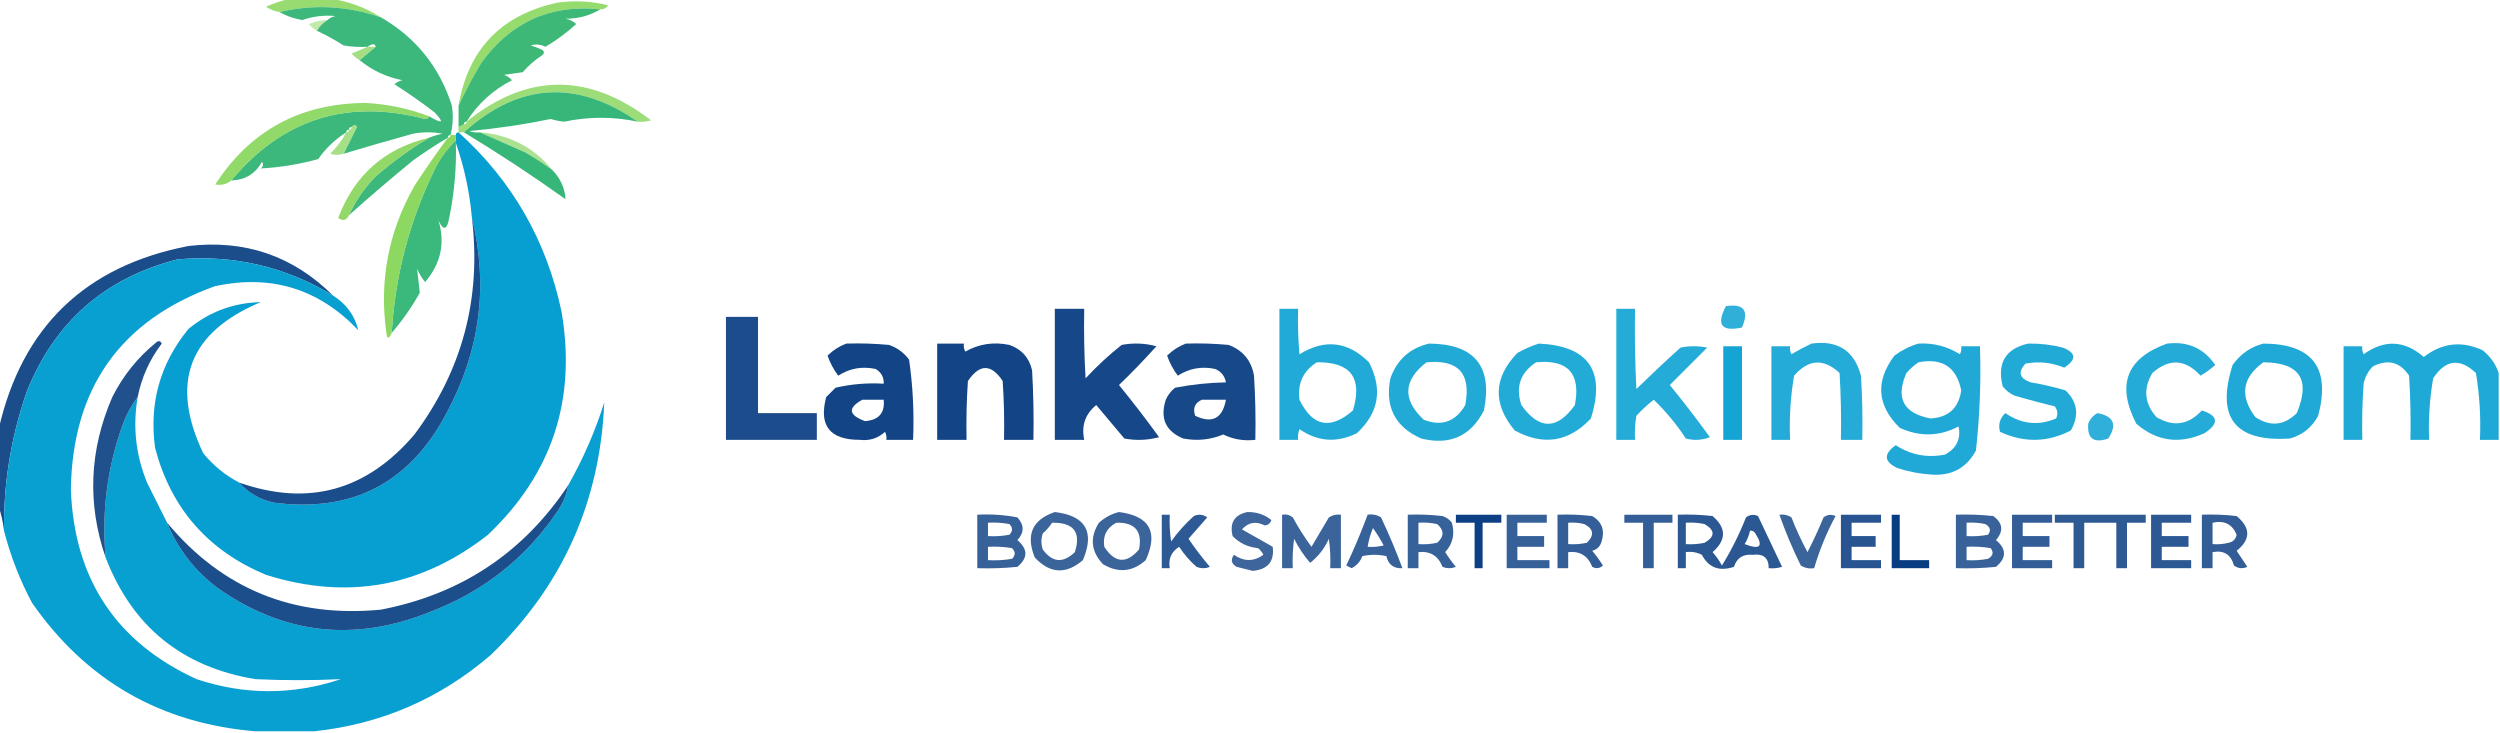 <?xml version="1.0" encoding="UTF-8"?>
<!DOCTYPE svg PUBLIC "-//W3C//DTD SVG 1.1//EN" "http://www.w3.org/Graphics/SVG/1.1/DTD/svg11.dtd">
<svg xmlns="http://www.w3.org/2000/svg" version="1.1" width="935px" height="274px" style="shape-rendering:geometricPrecision; text-rendering:geometricPrecision; image-rendering:optimizeQuality; fill-rule:evenodd; clip-rule:evenodd" xmlns:xlink="http://www.w3.org/1999/xlink">
<g><path style="opacity:0.775" fill="#7bd249" d="M 108.5,-0.5 C 113.5,-0.5 118.5,-0.5 123.5,-0.5C 130.31,0.456 136.643,2.789 142.5,6.5C 129.982,2.176 117.315,1.509 104.5,4.5C 102.688,4.229 101.022,3.562 99.5,2.5C 102.505,1.182 105.505,0.182 108.5,-0.5 Z"/></g>
<g><path style="opacity:0.797" fill="#7bd249" d="M 224.5,3.5 C 205.93,1.535 191.097,8.202 180,23.5C 176.868,28.768 174.035,34.101 171.5,39.5C 175.115,18.384 187.448,5.55 208.5,1C 214.944,0.085 221.277,0.419 227.5,2C 226.756,3.039 225.756,3.539 224.5,3.5 Z"/></g>
<g><path style="opacity:0.9" fill="#27b16f" d="M 142.5,6.5 C 155.555,14.06 164.388,25.06 169,39.5C 169.579,43.203 169.412,46.869 168.5,50.5C 167.833,50.5 167.5,50.833 167.5,51.5C 163.049,54.111 158.716,56.944 154.5,60C 146.32,66.684 138.32,73.517 130.5,80.5C 132.96,75.087 136.293,70.253 140.5,66C 146.789,60.529 153.456,55.696 160.5,51.5C 162.086,50.852 163.753,50.352 165.5,50C 161.833,49.333 158.167,49.333 154.5,50C 145.786,52.405 137.12,54.905 128.5,57.5C 130.14,54.22 131.807,50.886 133.5,47.5C 133.03,46.537 132.363,46.537 131.5,47.5C 130.833,47.5 130.5,47.833 130.5,48.5C 129.833,48.5 129.5,48.833 129.5,49.5C 125.35,52.116 121.85,55.45 119,59.5C 111.911,61.453 104.744,62.62 97.5,63C 98.451,62.282 98.617,61.449 98,60.5C 95.524,64.991 91.691,67.324 86.5,67.5C 105.622,44.517 129.789,36.85 159,44.5C 159.765,44.43 160.265,44.097 160.5,43.5C 165.6,46.47 166.267,45.97 162.5,42C 157.594,38.243 152.594,34.743 147.5,31.5C 148.376,30.749 149.376,30.249 150.5,30C 144.5,28.833 139.167,26.333 134.5,22.5C 136.5,20.833 138.5,19.167 140.5,17.5C 140.257,16.231 139.257,16.231 137.5,17.5C 134.482,17.665 131.482,17.498 128.5,17C 125.277,14.938 121.943,13.104 118.5,11.5C 119.527,9.806 120.861,8.473 122.5,7.5C 123.263,6.732 124.263,6.232 125.5,6C 121.256,5.599 117.089,6.099 113,7.5C 109.892,6.966 107.059,5.966 104.5,4.5C 117.315,1.509 129.982,2.176 142.5,6.5 Z"/></g>
<g><path style="opacity:0.933" fill="#2fb36d" d="M 224.5,3.5 C 220.544,5.876 216.211,7.043 211.5,7C 213.044,7.29 214.377,7.956 215.5,9C 211.937,12.233 208.104,15.067 204,17.5C 202.211,16.591 200.377,16.424 198.5,17C 199.872,17.402 201.205,17.902 202.5,18.5C 203.521,19.002 203.688,19.668 203,20.5C 200.205,22.293 197.705,24.46 195.5,27C 193.167,27.333 190.833,27.667 188.5,28C 189.672,28.419 190.672,29.085 191.5,30C 184.367,33.636 178.701,38.803 174.5,45.5C 173.833,45.5 173.5,45.833 173.5,46.5C 172.833,46.833 172.167,47.167 171.5,47.5C 171.5,44.833 171.5,42.167 171.5,39.5C 174.035,34.101 176.868,28.768 180,23.5C 191.097,8.202 205.93,1.535 224.5,3.5 Z"/></g>
<g><path style="opacity:0.458" fill="#7ad149" d="M 122.5,7.5 C 120.861,8.473 119.527,9.806 118.5,11.5C 117.373,10.878 116.373,10.045 115.5,9C 117.74,8.023 120.073,7.523 122.5,7.5 Z"/></g>
<g><path style="opacity:0.684" fill="#7ad14a" d="M 137.5,17.5 C 138.5,17.5 139.5,17.5 140.5,17.5C 138.5,19.167 136.5,20.833 134.5,22.5C 133.373,21.878 132.373,21.045 131.5,20C 133.611,19.155 135.611,18.322 137.5,17.5 Z"/></g>
<g><path style="opacity:0.736" fill="#7ad14a" d="M 238.5,45.5 C 215.689,29.613 194.022,30.947 173.5,49.5C 172.833,49.5 172.167,49.5 171.5,49.5C 171.5,48.833 171.5,48.167 171.5,47.5C 172.167,47.167 172.833,46.833 173.5,46.5C 174.167,46.5 174.5,46.167 174.5,45.5C 197.145,27.233 220.145,27.066 243.5,45C 241.866,45.493 240.199,45.66 238.5,45.5 Z"/></g>
<g><path style="opacity:0.922" fill="#27b16f" d="M 238.5,45.5 C 229.436,43.572 220.269,43.572 211,45.5C 209.293,45.352 207.626,45.018 206,44.5C 195.933,46.582 185.766,48.082 175.5,49C 176.793,49.49 178.127,49.657 179.5,49.5C 185.077,51.95 190.743,54.45 196.5,57C 200.003,59.022 203.337,61.189 206.5,63.5C 209.614,66.711 211.28,70.378 211.5,74.5C 199.077,65.634 186.411,57.3 173.5,49.5C 194.022,30.947 215.689,29.613 238.5,45.5 Z"/></g>
<g><path style="opacity:0.824" fill="#7ad149" d="M 160.5,43.5 C 160.265,44.097 159.765,44.43 159,44.5C 129.789,36.85 105.622,44.517 86.5,67.5C 84.775,68.905 82.775,69.405 80.5,69C 93.525,48.875 112.192,38.709 136.5,38.5C 144.803,38.894 152.803,40.56 160.5,43.5 Z"/></g>
<g><path style="opacity:0.667" fill="#79d14a" d="M 128.5,57.5 C 126.669,58.052 125.003,58.052 123.5,57.5C 125.934,55.079 127.934,52.412 129.5,49.5C 130.167,49.5 130.5,49.167 130.5,48.5C 131.167,48.5 131.5,48.167 131.5,47.5C 132.363,46.537 133.03,46.537 133.5,47.5C 131.807,50.886 130.14,54.22 128.5,57.5 Z"/></g>
<g><path style="opacity:0.97" fill="#009cd0" d="M 171.5,49.5 C 191.552,67.594 204.385,89.927 210,116.5C 215.666,149.377 206.499,177.21 182.5,200C 157.537,219.55 129.87,224.55 99.5,215C 77.774,205.948 63.94,190.114 58,167.5C 55.717,150.791 59.884,135.957 70.5,123C 78.365,116.566 87.365,113.233 97.5,113C 70.626,124.285 63.459,143.119 76,169.5C 79.789,174.13 84.289,177.797 89.5,180.5C 92.845,184.372 97.178,186.872 102.5,188C 131.74,191.796 153.24,180.63 167,154.5C 179.564,131.161 182.731,106.828 176.5,81.5C 175.629,71.803 173.629,62.47 170.5,53.5C 170.5,53.167 170.5,52.833 170.5,52.5C 170.5,51.833 170.5,51.167 170.5,50.5C 170.5,49.833 170.833,49.5 171.5,49.5 Z"/></g>
<g><path style="opacity:0.611" fill="#77d04b" d="M 179.5,49.5 C 190.569,50.397 199.569,55.063 206.5,63.5C 203.337,61.189 200.003,59.022 196.5,57C 190.743,54.45 185.077,51.95 179.5,49.5 Z"/></g>
<g><path style="opacity:0.818" fill="#7bd149" d="M 160.5,51.5 C 153.456,55.696 146.789,60.529 140.5,66C 136.293,70.253 132.96,75.087 130.5,80.5C 129.573,82.476 128.24,82.809 126.5,81.5C 132.518,65.482 143.852,55.482 160.5,51.5 Z"/></g>
<g><path style="opacity:0.906" fill="#27b16f" d="M 170.5,52.5 C 170.5,52.833 170.5,53.167 170.5,53.5C 170.749,62.931 169.916,72.265 168,81.5C 167.19,86.046 165.857,86.379 164,82.5C 166.551,90.902 164.884,98.569 159,105.5C 157.748,103.999 156.748,102.332 156,100.5C 156.333,103.5 156.667,106.5 157,109.5C 153.97,114.916 150.47,119.916 146.5,124.5C 147.819,102.711 153.319,82.044 163,62.5C 164.979,58.7 167.479,55.366 170.5,52.5 Z"/></g>
<g><path style="opacity:0.867" fill="#7cd248" d="M 168.5,50.5 C 169.167,50.5 169.833,50.5 170.5,50.5C 170.5,51.167 170.5,51.833 170.5,52.5C 167.479,55.366 164.979,58.7 163,62.5C 153.319,82.044 147.819,102.711 146.5,124.5C 145.477,126.906 144.81,126.906 144.5,124.5C 141.768,104.991 145.268,86.658 155,69.5C 159.022,63.326 163.189,57.326 167.5,51.5C 168.167,51.5 168.5,51.167 168.5,50.5 Z"/></g>
<g><path style="opacity:0.897" fill="#01397e" d="M 176.5,81.5 C 182.731,106.828 179.564,131.161 167,154.5C 153.24,180.63 131.74,191.796 102.5,188C 97.178,186.872 92.845,184.372 89.5,180.5C 115.275,189.528 137.108,183.528 155,162.5C 172.928,138.462 180.094,111.462 176.5,81.5 Z"/></g>
<g><path style="opacity:0.891" fill="#01387e" d="M 124.5,110.5 C 106.673,99.711 87.34,95.211 66.5,97C 39.296,103.866 20.463,120.366 10,146.5C 4.125,163.477 1.292,180.81 1.5,198.5C 1.142,195.311 0.475,192.311 -0.5,189.5C -0.5,179.833 -0.5,170.167 -0.5,160.5C 8.191,122.311 31.858,99.478 70.5,92C 91.62,89.539 109.62,95.705 124.5,110.5 Z"/></g>
<g><path style="opacity:0.965" fill="#009cd0" d="M 124.5,110.5 C 129.517,113.655 132.684,117.988 134,123.5C 119.303,108.031 101.47,102.531 80.5,107C 45.108,119.727 27.108,145.06 26.5,183C 27.729,216.512 43.395,240.179 73.5,254C 91.5,260 109.5,260 127.5,254C 116.859,254.511 106.193,254.511 95.5,254C 68.102,249.481 49.436,234.314 39.5,208.5C 37.966,191.331 40.133,174.665 46,158.5C 47.381,154.796 49.215,151.463 51.5,148.5C 49.595,159.479 50.761,170.145 55,180.5C 57.527,185.553 60.027,190.553 62.5,195.5C 66.541,205.401 72.874,213.568 81.5,220C 106.067,237.22 132.401,240.22 160.5,229C 180.822,221.338 196.989,208.505 209,190.5C 210.741,187.691 211.908,184.691 212.5,181.5C 218.074,171.68 222.574,161.347 226,150.5C 224.454,187.753 210.287,219.253 183.5,245C 164.435,261.368 142.435,270.868 117.5,273.5C 110.167,273.5 102.833,273.5 95.5,273.5C 60.096,270.552 32.263,254.552 12,225.5C 7.41,216.893 3.91,207.893 1.5,198.5C 1.292,180.81 4.125,163.477 10,146.5C 20.463,120.366 39.296,103.866 66.5,97C 87.34,95.211 106.673,99.711 124.5,110.5 Z"/></g>
<g><path style="opacity:0.81" fill="#009dd1" d="M 645.5,114.5 C 652.232,113.482 654.232,116.148 651.5,122.5C 643.79,124.123 641.79,121.457 645.5,114.5 Z"/></g>
<g><path style="opacity:0.911" fill="#01367d" d="M 394.5,115.5 C 398.167,115.5 401.833,115.5 405.5,115.5C 405.334,124.173 405.5,132.84 406,141.5C 410.199,136.966 414.699,132.799 419.5,129C 423.871,128.172 428.205,128.339 432.5,129.5C 428.015,134.485 423.349,139.319 418.5,144C 423.691,150.357 428.691,156.857 433.5,163.5C 429.205,164.661 424.871,164.828 420.5,164C 417,159.833 413.5,155.667 410,151.5C 405.889,154.818 404.389,159.151 405.5,164.5C 401.833,164.5 398.167,164.5 394.5,164.5C 394.5,148.167 394.5,131.833 394.5,115.5 Z"/></g>
<g><path style="opacity:0.871" fill="#009dd1" d="M 478.5,115.5 C 480.833,115.5 483.167,115.5 485.5,115.5C 485.334,121.176 485.501,126.843 486,132.5C 495.444,126.658 504.11,127.658 512,135.5C 517.189,145.548 515.689,154.382 507.5,162C 499.977,165.72 492.81,165.22 486,160.5C 485.51,161.793 485.343,163.127 485.5,164.5C 483.167,164.5 480.833,164.5 478.5,164.5C 478.5,148.167 478.5,131.833 478.5,115.5 Z M 492.5,135.5 C 505.177,135.346 509.677,141.346 506,153.5C 497.552,160.877 490.885,159.544 486,149.5C 485.219,143.398 487.386,138.732 492.5,135.5 Z"/></g>
<g><path style="opacity:0.858" fill="#009dd1" d="M 604.5,115.5 C 606.833,115.5 609.167,115.5 611.5,115.5C 611.334,125.506 611.5,135.506 612,145.5C 617.405,140.218 622.905,135.051 628.5,130C 631.833,129.333 635.167,129.333 638.5,130C 633.833,134.667 629.167,139.333 624.5,144C 629.691,150.357 634.691,156.857 639.5,163.5C 636.554,164.655 633.554,164.821 630.5,164C 627.036,158.705 623.036,153.871 618.5,149.5C 616.183,151.316 614.016,153.316 612,155.5C 611.502,158.482 611.335,161.482 611.5,164.5C 609.167,164.5 606.833,164.5 604.5,164.5C 604.5,148.167 604.5,131.833 604.5,115.5 Z"/></g>
<g><path style="opacity:0.889" fill="#01367d" d="M 271.5,118.5 C 275.5,118.5 279.5,118.5 283.5,118.5C 283.5,130.5 283.5,142.5 283.5,154.5C 290.833,154.5 298.167,154.5 305.5,154.5C 305.5,157.833 305.5,161.167 305.5,164.5C 294.167,164.5 282.833,164.5 271.5,164.5C 271.5,149.167 271.5,133.833 271.5,118.5 Z"/></g>
<g><path style="opacity:0.872" fill="#01387d" d="M 51.5,148.5 C 49.215,151.463 47.381,154.796 46,158.5C 40.133,174.665 37.966,191.331 39.5,208.5C 32.568,188.371 33.401,168.371 42,148.5C 46.043,140.461 51.543,133.628 58.5,128C 59.332,127.312 59.998,127.479 60.5,128.5C 55.956,134.463 52.956,141.13 51.5,148.5 Z"/></g>
<g><path style="opacity:0.923" fill="#01367d" d="M 316.5,128.5 C 321.844,128.334 327.177,128.501 332.5,129C 335.562,130.061 338.062,131.894 340,134.5C 341.423,144.42 341.923,154.42 341.5,164.5C 338.167,164.5 334.833,164.5 331.5,164.5C 331.649,163.448 331.483,162.448 331,161.5C 328.347,163.941 325.18,164.941 321.5,164.5C 310.317,164.495 306.15,159.162 309,148.5C 310.167,147.333 311.333,146.167 312.5,145C 318.407,143.639 324.407,143.139 330.5,143.5C 330.607,141.097 329.607,139.264 327.5,138C 322.439,136.911 317.772,137.744 313.5,140.5C 311.777,138.222 310.444,135.722 309.5,133C 311.563,130.975 313.896,129.475 316.5,128.5 Z M 322.5,149.5 C 325.167,149.5 327.833,149.5 330.5,149.5C 330.99,154.459 328.656,157.126 323.5,157.5C 317.318,155.217 316.985,152.55 322.5,149.5 Z"/></g>
<g><path style="opacity:0.923" fill="#01367d" d="M 350.5,128.5 C 353.833,128.5 357.167,128.5 360.5,128.5C 360.351,129.552 360.517,130.552 361,131.5C 366.121,128.611 371.621,127.777 377.5,129C 382.071,130.573 384.904,133.74 386,138.5C 386.5,147.16 386.666,155.827 386.5,164.5C 382.833,164.5 379.167,164.5 375.5,164.5C 375.666,157.159 375.5,149.826 375,142.5C 370.722,136.029 366.388,136.029 362,142.5C 361.5,149.826 361.334,157.159 361.5,164.5C 357.833,164.5 354.167,164.5 350.5,164.5C 350.5,152.5 350.5,140.5 350.5,128.5 Z"/></g>
<g><path style="opacity:0.907" fill="#01367d" d="M 443.5,128.5 C 448.844,128.334 454.177,128.501 459.5,129C 464.847,131.015 468.014,134.849 469,140.5C 469.5,148.493 469.666,156.493 469.5,164.5C 465.241,164.997 461.241,164.331 457.5,162.5C 452.689,164.485 447.689,164.985 442.5,164C 435.947,161.27 433.78,156.437 436,149.5C 436.785,147.714 437.951,146.214 439.5,145C 445.753,143.796 452.086,143.129 458.5,143C 458.042,140.602 456.708,138.936 454.5,138C 449.475,136.909 444.809,137.743 440.5,140.5C 438.777,138.222 437.444,135.722 436.5,133C 438.563,130.975 440.896,129.475 443.5,128.5 Z M 449.5,149.5 C 452.5,149.5 455.5,149.5 458.5,149.5C 457.211,156.534 453.378,158.534 447,155.5C 446.034,152.66 446.867,150.66 449.5,149.5 Z"/></g>
<g><path style="opacity:0.867" fill="#009dd1" d="M 534.5,128.5 C 551.463,128.624 558.297,136.957 555,153.5C 550.061,163.157 542.228,166.657 531.5,164C 521.743,159.654 517.909,152.154 520,141.5C 522.524,134.471 527.357,130.137 534.5,128.5 Z M 533.5,135.5 C 545.436,134.365 550.27,139.698 548,151.5C 544.367,157.736 539.201,159.569 532.5,157C 524.447,149.436 524.78,142.269 533.5,135.5 Z"/></g>
<g><path style="opacity:0.863" fill="#009dd1" d="M 575.5,128.5 C 594.099,129.359 600.599,138.692 595,156.5C 586.736,165.318 577.236,166.818 566.5,161C 558.205,150.98 558.538,141.313 567.5,132C 570.158,130.522 572.825,129.355 575.5,128.5 Z M 574.5,135.5 C 586.436,134.365 591.27,139.698 589,151.5C 582.333,160.833 575.667,160.833 569,151.5C 566.752,144.742 568.586,139.409 574.5,135.5 Z"/></g>
<g><path style="opacity:0.858" fill="#009dd1" d="M 677.5,128.5 C 687.327,127.149 693.494,131.149 696,140.5C 696.5,148.493 696.666,156.493 696.5,164.5C 693.833,164.5 691.167,164.5 688.5,164.5C 688.666,156.16 688.5,147.827 688,139.5C 682.036,133.968 676.369,134.302 671,140.5C 669.637,148.429 669.137,156.429 669.5,164.5C 667.167,164.5 664.833,164.5 662.5,164.5C 662.5,152.833 662.5,141.167 662.5,129.5C 664.833,129.5 667.167,129.5 669.5,129.5C 669.351,130.552 669.517,131.552 670,132.5C 672.514,130.996 675.014,129.662 677.5,128.5 Z"/></g>
<g><path style="opacity:0.873" fill="#009dd1" d="M 717.5,128.5 C 723.112,128.195 728.279,129.528 733,132.5C 733.483,131.552 733.649,130.552 733.5,129.5C 735.833,129.5 738.167,129.5 740.5,129.5C 740.943,142.574 740.443,155.574 739,168.5C 735.51,174.998 730.01,177.998 722.5,177.5C 718.053,177.244 713.72,176.411 709.5,175C 704.567,172.619 704.4,169.786 709,166.5C 714.641,170.169 720.807,171.336 727.5,170C 731.779,167.613 733.446,164.113 732.5,159.5C 725.282,163.272 717.949,163.438 710.5,160C 701.979,151.629 701.312,142.629 708.5,133C 711.324,130.921 714.324,129.421 717.5,128.5 Z M 717.5,135.5 C 726.407,133.776 731.74,137.276 733.5,146C 732.533,152.633 728.7,156.133 722,156.5C 711.868,154.568 708.868,148.901 713,139.5C 714.397,137.93 715.897,136.596 717.5,135.5 Z"/></g>
<g><path style="opacity:0.865" fill="#009dd1" d="M 758.5,128.5 C 762.897,128.425 767.23,128.925 771.5,130C 776.534,131.981 776.701,134.481 772,137.5C 767.342,135.561 762.509,135.061 757.5,136C 754.601,139.227 755.268,141.56 759.5,143C 763.896,143.746 768.23,144.746 772.5,146C 777.024,150.358 777.69,155.358 774.5,161C 765.804,165.491 756.971,165.657 748,161.5C 747.262,158.788 747.929,156.455 750,154.5C 756.028,158.649 762.362,159.316 769,156.5C 769.72,154.888 769.554,153.388 768.5,152C 763.493,150.775 758.493,149.441 753.5,148C 751.714,147.215 750.214,146.049 749,144.5C 746.84,135.8 750.007,130.467 758.5,128.5 Z"/></g>
<g><path style="opacity:0.858" fill="#009dd1" d="M 810.5,128.5 C 818.22,127.579 824.22,130.246 828.5,136.5C 826.807,138.027 824.973,139.36 823,140.5C 817.292,134.285 811.292,133.952 805,139.5C 801.502,145.349 802.002,150.849 806.5,156C 812.823,159.77 818.49,158.936 823.5,153.5C 829.699,155.513 830.032,158.347 824.5,162C 815.141,166.239 806.641,165.073 799,158.5C 791.451,143.954 795.284,133.954 810.5,128.5 Z"/></g>
<g><path style="opacity:0.872" fill="#009dd1" d="M 846.5,128.5 C 864.891,128.59 871.724,137.59 867,155.5C 864.685,159.817 861.185,162.65 856.5,164C 835.884,165.382 828.717,156.215 835,136.5C 837.93,132.383 841.763,129.716 846.5,128.5 Z M 846.5,135.5 C 860.098,135.601 864.265,141.935 859,154.5C 854.263,159.179 849.096,159.679 843.5,156C 837.56,148.075 838.56,141.241 846.5,135.5 Z"/></g>
<g><path style="opacity:0.882" fill="#009dd1" d="M 934.5,139.5 C 934.5,147.833 934.5,156.167 934.5,164.5C 932.167,164.5 929.833,164.5 927.5,164.5C 927.87,156.097 927.37,147.764 926,139.5C 919.941,133.793 914.608,134.46 910,141.5C 908.689,149.105 908.189,156.772 908.5,164.5C 906.167,164.5 903.833,164.5 901.5,164.5C 901.666,156.493 901.5,148.493 901,140.5C 897.634,135.391 893.134,134.224 887.5,137C 885.683,138.8 884.516,140.966 884,143.5C 883.5,150.492 883.334,157.492 883.5,164.5C 881.167,164.5 878.833,164.5 876.5,164.5C 876.5,152.833 876.5,141.167 876.5,129.5C 878.833,129.5 881.167,129.5 883.5,129.5C 883.351,130.552 883.517,131.552 884,132.5C 891.748,126.915 899.248,127.249 906.5,133.5C 913.359,128.21 920.692,127.377 928.5,131C 931.395,133.322 933.395,136.155 934.5,139.5 Z"/></g>
<g><path style="opacity:0.916" fill="#009dd1" d="M 644.5,129.5 C 646.833,129.5 649.167,129.5 651.5,129.5C 651.5,141.167 651.5,152.833 651.5,164.5C 649.167,164.5 646.833,164.5 644.5,164.5C 644.5,152.833 644.5,141.167 644.5,129.5 Z"/></g>
<g><path style="opacity:0.816" fill="#009dd1" d="M 784.5,154.5 C 790.566,155.659 791.9,158.826 788.5,164C 783.057,165.873 780.557,164.04 781,158.5C 781.69,156.65 782.856,155.316 784.5,154.5 Z"/></g>
<g><path style="opacity:0.89" fill="#01387e" d="M 212.5,181.5 C 211.908,184.691 210.741,187.691 209,190.5C 196.989,208.505 180.822,221.338 160.5,229C 132.401,240.22 106.067,237.22 81.5,220C 72.874,213.568 66.541,205.401 62.5,195.5C 83.193,220.326 109.859,231.16 142.5,228C 172.397,222.229 195.731,206.729 212.5,181.5 Z"/></g>
<g><path style="opacity:0.766" fill="#01367d" d="M 394.5,191.5 C 406.02,192.878 409.52,198.878 405,209.5C 398.67,214.916 392.67,214.583 387,208.5C 383.573,200.032 386.073,194.366 394.5,191.5 Z M 393.5,195.5 C 401.558,195.373 404.391,199.04 402,206.5C 397.568,210.743 393.568,210.41 390,205.5C 389.333,203.5 389.333,201.5 390,199.5C 391.376,198.295 392.542,196.962 393.5,195.5 Z"/></g>
<g><path style="opacity:0.766" fill="#01367d" d="M 418.5,191.5 C 429.98,192.979 433.313,198.979 428.5,209.5C 423.548,213.903 418.215,214.403 412.5,211C 408.01,206.211 407.51,201.045 411,195.5C 413.255,193.501 415.755,192.168 418.5,191.5 Z M 417.5,195.5 C 424.484,195.317 427.317,198.65 426,205.5C 421.295,210.964 416.962,210.631 413,204.5C 412.377,200.412 413.877,197.412 417.5,195.5 Z"/></g>
<g><path style="opacity:0.754" fill="#01367d" d="M 466.5,191.5 C 469.962,191.441 472.962,192.441 475.5,194.5C 475.113,195.72 474.28,196.387 473,196.5C 469.692,194.829 466.859,195.329 464.5,198C 468.283,200.159 472.116,202.326 476,204.5C 476.663,210.012 474.163,213.012 468.5,213.5C 466.5,213 464.5,212.5 462.5,212C 460.503,210.847 460.17,209.347 461.5,207.5C 465.237,210.077 468.903,210.077 472.5,207.5C 472.023,206.522 471.357,205.689 470.5,205C 466.743,204.642 463.576,203.142 461,200.5C 459.8,195.556 461.634,192.556 466.5,191.5 Z"/></g>
<g><path style="opacity:0.783" fill="#01367d" d="M 365.5,192.5 C 370.565,192.219 375.565,192.552 380.5,193.5C 383.113,196.371 383.113,199.205 380.5,202C 384.485,205.381 384.485,208.714 380.5,212C 375.511,212.499 370.511,212.666 365.5,212.5C 365.5,205.833 365.5,199.167 365.5,192.5 Z M 369.5,195.5 C 372.187,195.336 374.854,195.503 377.5,196C 378.833,197.333 378.833,198.667 377.5,200C 374.854,200.497 372.187,200.664 369.5,200.5C 369.5,198.833 369.5,197.167 369.5,195.5 Z M 369.5,204.5 C 372.518,204.335 375.518,204.502 378.5,205C 379.833,206.333 379.833,207.667 378.5,209C 375.518,209.498 372.518,209.665 369.5,209.5C 369.5,207.833 369.5,206.167 369.5,204.5 Z"/></g>
<g><path style="opacity:0.822" fill="#01367d" d="M 434.5,192.5 C 435.5,192.5 436.5,192.5 437.5,192.5C 437.335,195.85 437.502,199.183 438,202.5C 440.463,199.035 443.296,195.869 446.5,193C 448.259,192.202 449.926,192.369 451.5,193.5C 449.167,196.167 446.833,198.833 444.5,201.5C 446.975,205.142 449.642,208.642 452.5,212C 450.833,212.667 449.167,212.667 447.5,212C 444.979,209.78 442.812,207.28 441,204.5C 438.056,206.372 436.889,209.039 437.5,212.5C 436.5,212.5 435.5,212.5 434.5,212.5C 434.5,205.833 434.5,199.167 434.5,192.5 Z"/></g>
<g><path style="opacity:0.768" fill="#01367d" d="M 479.5,192.5 C 480.978,192.238 482.311,192.571 483.5,193.5C 485.584,197.336 487.917,201.003 490.5,204.5C 492.667,200.833 494.833,197.167 497,193.5C 498.356,192.62 499.856,192.286 501.5,192.5C 501.5,199.167 501.5,205.833 501.5,212.5C 500.167,212.5 498.833,212.5 497.5,212.5C 497.665,208.818 497.499,205.152 497,201.5C 495.355,205.132 493.021,208.132 490,210.5C 487.635,207.791 485.635,204.791 484,201.5C 483.501,205.152 483.335,208.818 483.5,212.5C 482.167,212.5 480.833,212.5 479.5,212.5C 479.5,205.833 479.5,199.167 479.5,192.5 Z"/></g>
<g><path style="opacity:0.783" fill="#01367d" d="M 511.5,192.5 C 513.288,192.215 514.955,192.548 516.5,193.5C 519.461,199.75 522.128,206.084 524.5,212.5C 521.255,212.707 519.255,211.207 518.5,208C 515.5,207.333 512.5,207.333 509.5,208C 508.733,210.053 507.4,211.553 505.5,212.5C 504.833,212.167 504.167,211.833 503.5,211.5C 506.455,205.26 509.122,198.927 511.5,192.5 Z M 513.5,197.5 C 514.933,199.519 516.267,201.686 517.5,204C 515.527,204.495 513.527,204.662 511.5,204.5C 511.878,202.079 512.545,199.746 513.5,197.5 Z"/></g>
<g><path style="opacity:0.784" fill="#01367d" d="M 526.5,192.5 C 530.846,192.334 535.179,192.501 539.5,193C 540.931,193.465 542.097,194.299 543,195.5C 544.189,199.709 543.356,203.376 540.5,206.5C 541.711,208.422 543.044,210.255 544.5,212C 542.833,212.667 541.167,212.667 539.5,212C 537.866,207.856 534.866,206.023 530.5,206.5C 530.5,208.5 530.5,210.5 530.5,212.5C 529.167,212.5 527.833,212.5 526.5,212.5C 526.5,205.833 526.5,199.167 526.5,192.5 Z M 530.5,195.5 C 532.857,195.337 535.19,195.503 537.5,196C 540.167,198.333 540.167,200.667 537.5,203C 535.19,203.497 532.857,203.663 530.5,203.5C 530.5,200.833 530.5,198.167 530.5,195.5 Z"/></g>
<g><path style="opacity:0.953" fill="#01367d" d="M 544.5,192.5 C 550.167,192.5 555.833,192.5 561.5,192.5C 561.5,193.5 561.5,194.5 561.5,195.5C 559.167,195.5 556.833,195.5 554.5,195.5C 554.5,201.167 554.5,206.833 554.5,212.5C 553.5,212.5 552.5,212.5 551.5,212.5C 551.5,206.833 551.5,201.167 551.5,195.5C 549.167,195.5 546.833,195.5 544.5,195.5C 544.5,194.5 544.5,193.5 544.5,192.5 Z"/></g>
<g><path style="opacity:0.788" fill="#01367d" d="M 563.5,192.5 C 568.5,192.5 573.5,192.5 578.5,192.5C 578.5,193.5 578.5,194.5 578.5,195.5C 574.833,195.5 571.167,195.5 567.5,195.5C 567.5,197.167 567.5,198.833 567.5,200.5C 570.833,200.5 574.167,200.5 577.5,200.5C 577.5,201.833 577.5,203.167 577.5,204.5C 574.167,204.5 570.833,204.5 567.5,204.5C 567.5,206.167 567.5,207.833 567.5,209.5C 571.5,209.5 575.5,209.5 579.5,209.5C 579.5,210.5 579.5,211.5 579.5,212.5C 574.167,212.5 568.833,212.5 563.5,212.5C 563.5,205.833 563.5,199.167 563.5,192.5 Z"/></g>
<g><path style="opacity:0.799" fill="#01367d" d="M 582.5,192.5 C 586.846,192.334 591.179,192.501 595.5,193C 599.124,195.161 600.291,198.328 599,202.5C 598.5,204.333 597.333,205.5 595.5,206C 596.956,207.745 598.289,209.578 599.5,211.5C 598.277,212.614 596.944,212.781 595.5,212C 593.866,207.856 590.866,206.023 586.5,206.5C 586.5,208.5 586.5,210.5 586.5,212.5C 585.167,212.5 583.833,212.5 582.5,212.5C 582.5,205.833 582.5,199.167 582.5,192.5 Z M 586.5,195.5 C 588.527,195.338 590.527,195.505 592.5,196C 596.037,197.826 596.371,200.16 593.5,203C 591.19,203.497 588.857,203.663 586.5,203.5C 586.5,200.833 586.5,198.167 586.5,195.5 Z"/></g>
<g><path style="opacity:0.797" fill="#01367d" d="M 607.5,192.5 C 613.5,192.5 619.5,192.5 625.5,192.5C 625.5,193.5 625.5,194.5 625.5,195.5C 623.167,195.5 620.833,195.5 618.5,195.5C 618.5,201.167 618.5,206.833 618.5,212.5C 617.167,212.5 615.833,212.5 614.5,212.5C 614.5,206.833 614.5,201.167 614.5,195.5C 612.167,195.5 609.833,195.5 607.5,195.5C 607.5,194.5 607.5,193.5 607.5,192.5 Z"/></g>
<g><path style="opacity:0.829" fill="#01367d" d="M 627.5,192.5 C 631.846,192.334 636.179,192.501 640.5,193C 645.711,197.445 645.711,201.945 640.5,206.5C 641.861,208.028 643.028,209.695 644,211.5C 647.527,205.779 650.527,199.779 653,193.5C 654.388,192.446 655.888,192.28 657.5,193C 660.5,199.333 663.5,205.667 666.5,212C 664.866,212.494 663.199,212.66 661.5,212.5C 661.509,208.657 659.509,206.99 655.5,207.5C 651.895,207.166 649.561,208.666 648.5,212C 643.022,213.821 639.022,212.321 636.5,207.5C 634.604,206.534 632.604,206.201 630.5,206.5C 630.5,208.5 630.5,210.5 630.5,212.5C 629.5,212.5 628.5,212.5 627.5,212.5C 627.5,205.833 627.5,199.167 627.5,192.5 Z M 630.5,195.5 C 632.857,195.337 635.19,195.503 637.5,196C 641.5,198.333 641.5,200.667 637.5,203C 635.19,203.497 632.857,203.663 630.5,203.5C 630.5,200.833 630.5,198.167 630.5,195.5 Z M 654.5,198.5 C 655.376,198.369 656.043,198.702 656.5,199.5C 659.623,204.385 658.29,205.718 652.5,203.5C 653.456,201.925 654.123,200.258 654.5,198.5 Z"/></g>
<g><path style="opacity:0.769" fill="#01367d" d="M 665.5,192.5 C 667.144,192.286 668.644,192.62 670,193.5C 671.743,197.984 673.743,202.317 676,206.5C 678.194,202.251 680.194,197.918 682,193.5C 683.388,192.446 684.888,192.28 686.5,193C 683.144,199.237 680.478,205.737 678.5,212.5C 676.712,212.785 675.045,212.452 673.5,211.5C 670.434,205.293 667.768,198.96 665.5,192.5 Z"/></g>
<g><path style="opacity:0.841" fill="#01367d" d="M 688.5,192.5 C 693.5,192.5 698.5,192.5 703.5,192.5C 703.5,193.5 703.5,194.5 703.5,195.5C 699.833,195.5 696.167,195.5 692.5,195.5C 692.5,197.167 692.5,198.833 692.5,200.5C 695.5,200.5 698.5,200.5 701.5,200.5C 701.5,201.833 701.5,203.167 701.5,204.5C 698.5,204.5 695.5,204.5 692.5,204.5C 692.5,206.167 692.5,207.833 692.5,209.5C 696.167,209.5 699.833,209.5 703.5,209.5C 703.5,210.5 703.5,211.5 703.5,212.5C 698.5,212.5 693.5,212.5 688.5,212.5C 688.5,205.833 688.5,199.167 688.5,192.5 Z"/></g>
<g><path style="opacity:0.963" fill="#01367d" d="M 707.5,192.5 C 708.5,192.5 709.5,192.5 710.5,192.5C 710.5,198.167 710.5,203.833 710.5,209.5C 714.167,209.5 717.833,209.5 721.5,209.5C 721.5,210.5 721.5,211.5 721.5,212.5C 716.833,212.5 712.167,212.5 707.5,212.5C 707.5,205.833 707.5,199.167 707.5,192.5 Z"/></g>
<g><path style="opacity:0.779" fill="#01367d" d="M 731.5,192.5 C 736.179,192.334 740.845,192.501 745.5,193C 749.072,195.626 749.405,198.626 746.5,202C 750.5,205.333 750.5,208.667 746.5,212C 741.511,212.499 736.511,212.666 731.5,212.5C 731.5,205.833 731.5,199.167 731.5,192.5 Z M 735.5,195.5 C 737.857,195.337 740.19,195.503 742.5,196C 744.394,197.079 744.727,198.413 743.5,200C 740.854,200.497 738.187,200.664 735.5,200.5C 735.5,198.833 735.5,197.167 735.5,195.5 Z M 735.5,204.5 C 738.518,204.335 741.518,204.502 744.5,205C 745.727,206.587 745.394,207.921 743.5,209C 740.854,209.497 738.187,209.664 735.5,209.5C 735.5,207.833 735.5,206.167 735.5,204.5 Z"/></g>
<g><path style="opacity:0.804" fill="#01367d" d="M 752.5,192.5 C 757.5,192.5 762.5,192.5 767.5,192.5C 767.5,193.5 767.5,194.5 767.5,195.5C 763.833,195.5 760.167,195.5 756.5,195.5C 756.5,197.167 756.5,198.833 756.5,200.5C 759.833,200.5 763.167,200.5 766.5,200.5C 766.5,201.833 766.5,203.167 766.5,204.5C 763.167,204.5 759.833,204.5 756.5,204.5C 756.5,206.167 756.5,207.833 756.5,209.5C 760.167,209.5 763.833,209.5 767.5,209.5C 767.5,210.5 767.5,211.5 767.5,212.5C 762.5,212.5 757.5,212.5 752.5,212.5C 752.5,205.833 752.5,199.167 752.5,192.5 Z"/></g>
<g><path style="opacity:0.817" fill="#01367d" d="M 768.5,192.5 C 779.833,192.5 791.167,192.5 802.5,192.5C 802.5,193.5 802.5,194.5 802.5,195.5C 800.167,195.5 797.833,195.5 795.5,195.5C 795.5,201.167 795.5,206.833 795.5,212.5C 794.167,212.5 792.833,212.5 791.5,212.5C 791.5,206.833 791.5,201.167 791.5,195.5C 787.5,195.5 783.5,195.5 779.5,195.5C 779.5,201.167 779.5,206.833 779.5,212.5C 778.167,212.5 776.833,212.5 775.5,212.5C 775.5,206.833 775.5,201.167 775.5,195.5C 773.167,195.5 770.833,195.5 768.5,195.5C 768.5,194.5 768.5,193.5 768.5,192.5 Z"/></g>
<g><path style="opacity:0.827" fill="#01367d" d="M 804.5,192.5 C 809.5,192.5 814.5,192.5 819.5,192.5C 819.5,193.5 819.5,194.5 819.5,195.5C 815.833,195.5 812.167,195.5 808.5,195.5C 808.5,197.167 808.5,198.833 808.5,200.5C 811.833,200.5 815.167,200.5 818.5,200.5C 818.5,201.833 818.5,203.167 818.5,204.5C 815.167,204.5 811.833,204.5 808.5,204.5C 808.5,206.167 808.5,207.833 808.5,209.5C 812.167,209.5 815.833,209.5 819.5,209.5C 819.5,210.5 819.5,211.5 819.5,212.5C 814.5,212.5 809.5,212.5 804.5,212.5C 804.5,205.833 804.5,199.167 804.5,192.5 Z"/></g>
<g><path style="opacity:0.802" fill="#01367d" d="M 823.5,192.5 C 827.846,192.334 832.179,192.501 836.5,193C 841.798,197.423 841.798,201.757 836.5,206C 837.833,208 839.167,210 840.5,212C 838.741,212.798 837.074,212.631 835.5,211.5C 834.37,207.369 831.703,205.702 827.5,206.5C 827.5,208.5 827.5,210.5 827.5,212.5C 826.167,212.5 824.833,212.5 823.5,212.5C 823.5,205.833 823.5,199.167 823.5,192.5 Z M 827.5,195.5 C 831.881,194.534 834.881,196.034 836.5,200C 836.18,201.653 835.18,202.653 833.5,203C 831.527,203.495 829.527,203.662 827.5,203.5C 827.5,200.833 827.5,198.167 827.5,195.5 Z"/></g>
</svg>
